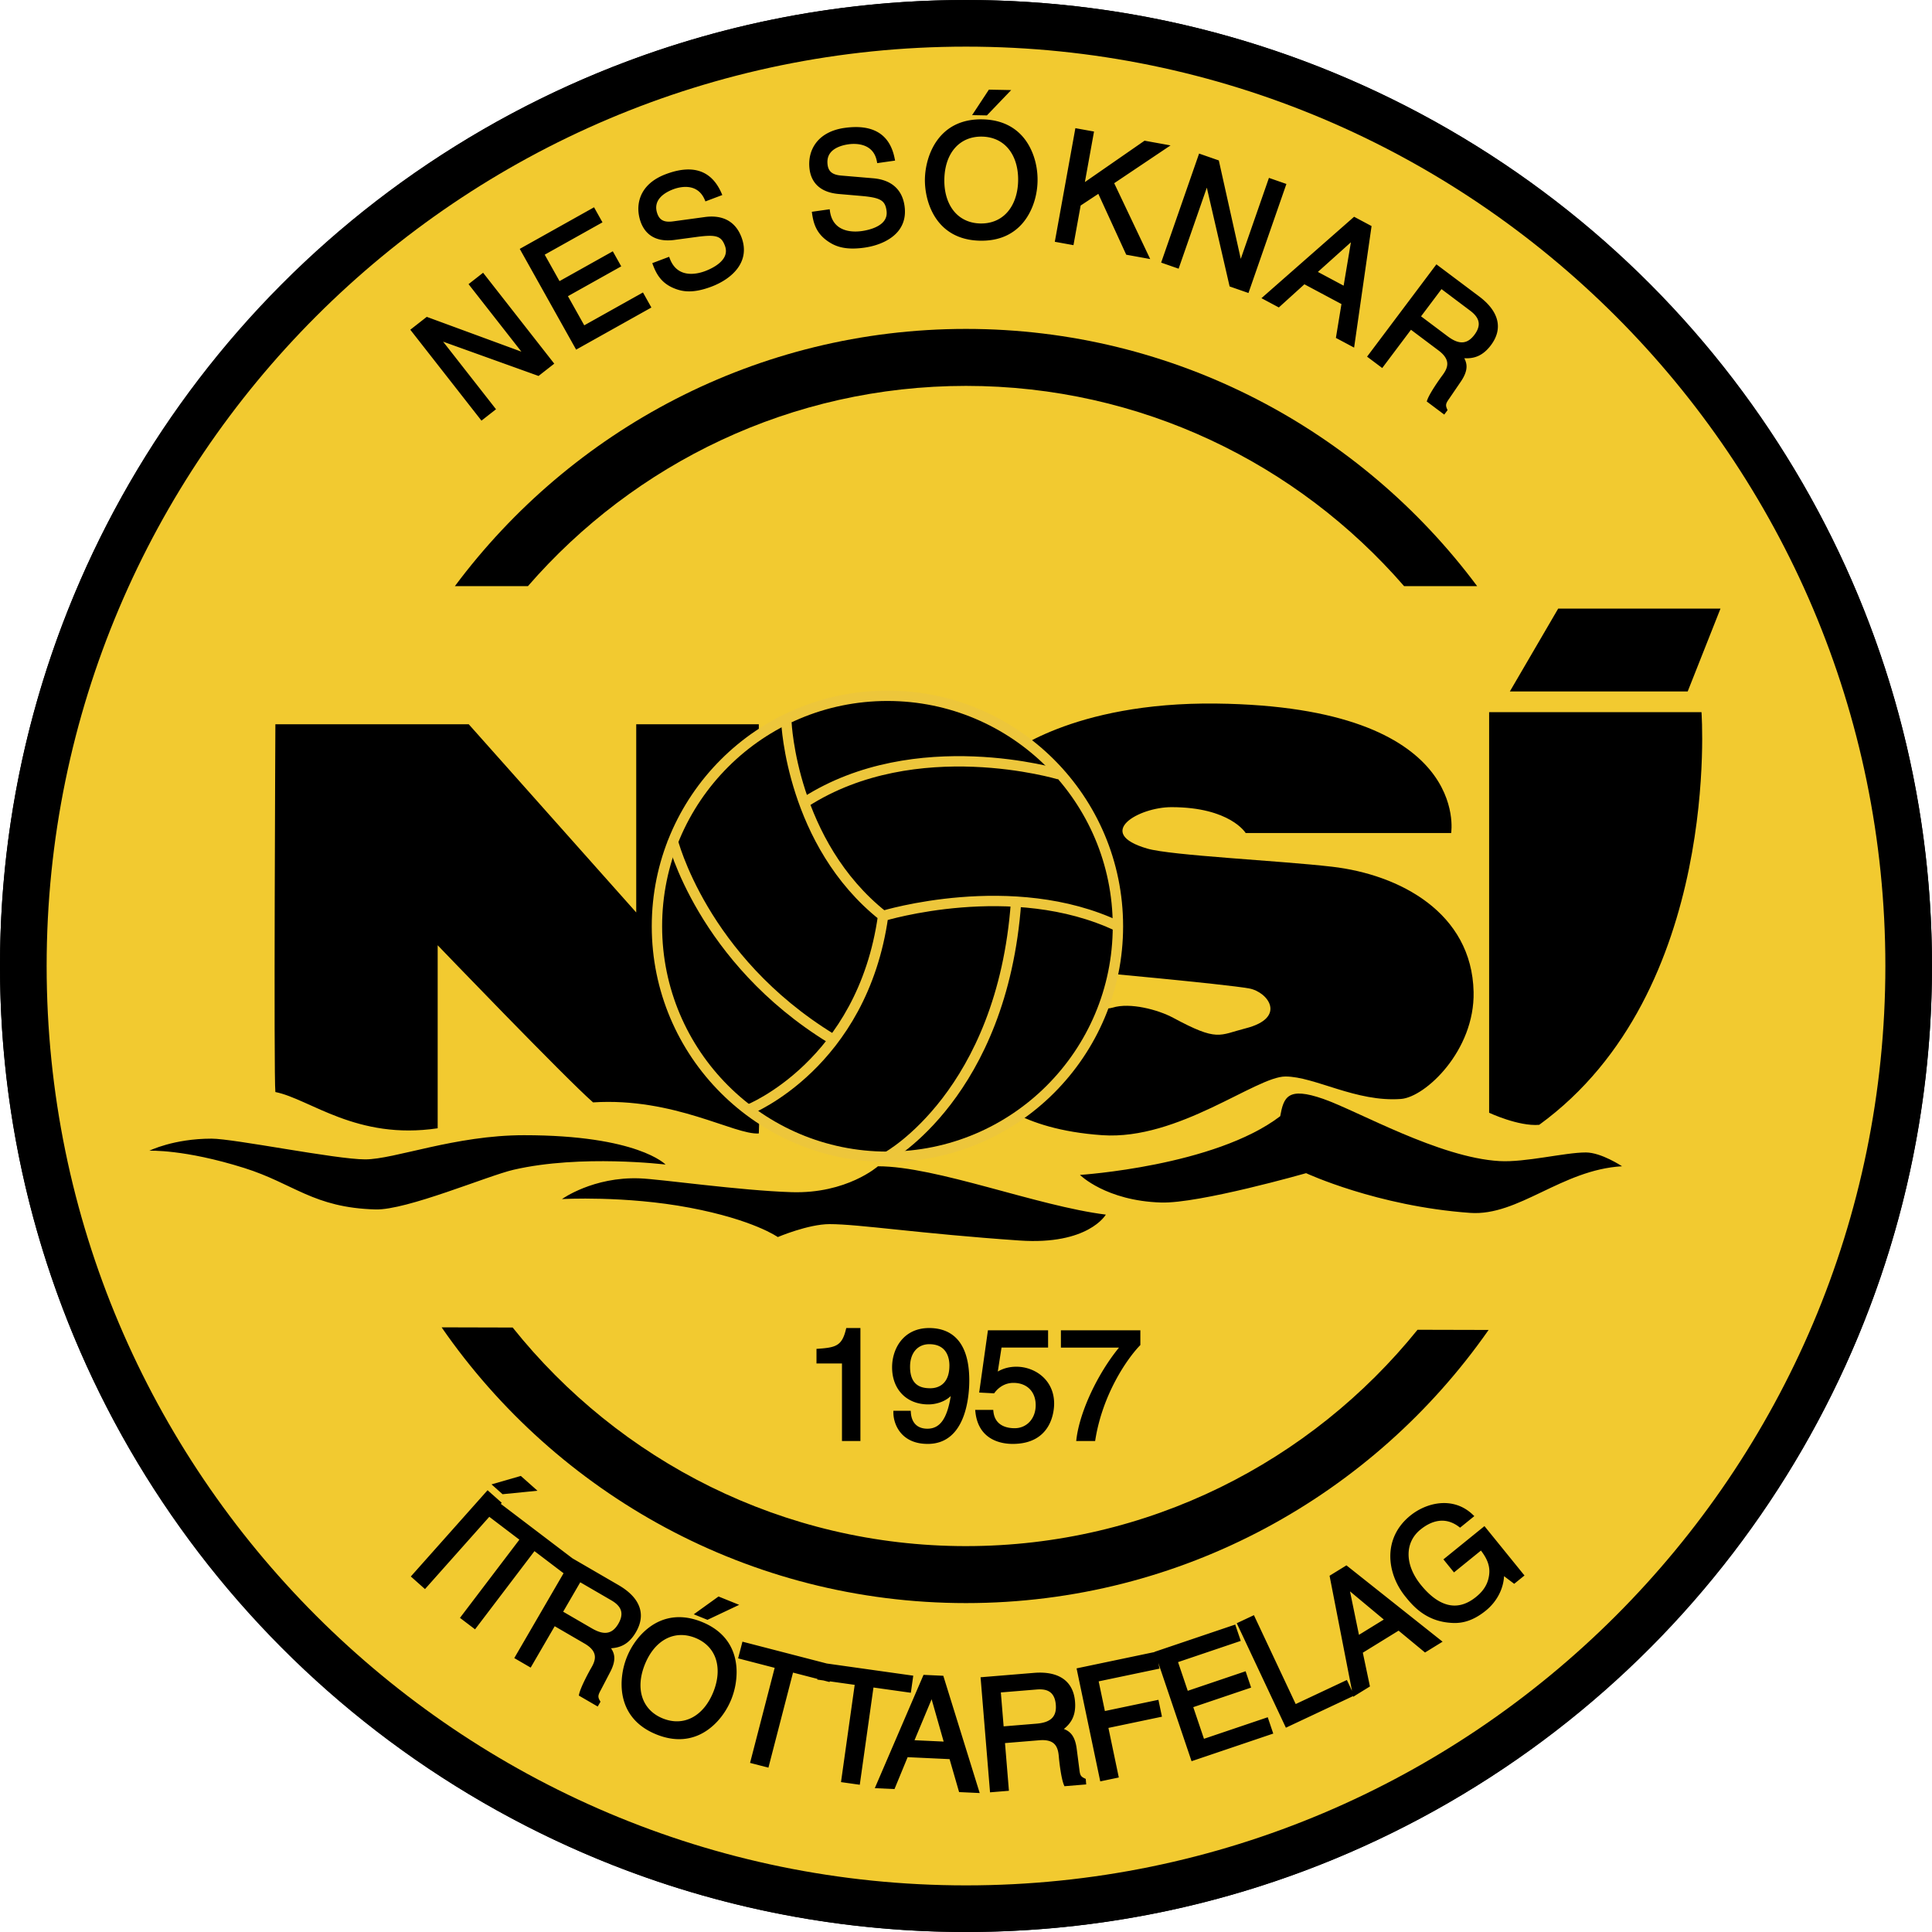 <svg xmlns="http://www.w3.org/2000/svg" width="2500" height="2500" viewBox="0 0 211.467 211.469"><circle cx="105.732" cy="105.734" r="103.183" fill="none" stroke="#000" stroke-width="5.102"/><circle cx="105.734" cy="105.735" r="103.183" fill="#f2ca30"/><path d="M.001 105.735c0 58.302 47.432 105.734 105.733 105.734s105.733-47.432 105.733-105.734S164.036.001 105.734.001.001 47.434.001 105.735zm5.103 0c0-55.488 45.143-100.631 100.63-100.631 55.488 0 100.63 45.143 100.63 100.631 0 55.489-45.143 100.631-100.63 100.631-55.487.001-100.63-45.142-100.63-100.631z"/><path d="M105.734 42.238c19.125 0 36.302 8.5 47.953 21.92h7.995c-12.722-17.076-33.065-28.157-55.948-28.157S62.509 47.083 49.787 64.159h7.995c11.65-13.42 28.827-21.921 47.952-21.921zM105.734 169.232c-20.061 0-37.976-9.354-49.62-23.926l-7.777-.02c12.592 18.22 33.623 30.182 57.397 30.182 23.651 0 44.585-11.838 57.2-29.897l-7.778-.019c-11.649 14.432-29.474 23.68-49.422 23.68zM30.141 79.276s-.192 38.552-.001 40.253c3.781.756 8.884 5.292 17.765 3.968v-20.032s13.984 14.552 17.008 17.197c8.882-.567 15.497 3.591 18.142 3.401.188-2.828 0-44.788 0-44.788H69.638v20.599L51.307 79.276H30.141zM145.796 94.867c-5.868-.677-17.579-1.217-20.221-1.984-5.858-1.701-.95-4.535 2.646-4.535 6.425 0 8.126 2.834 8.126 2.834h22.489s2.268-13.84-25.701-14.173c-15.874-.189-22.867 5.67-22.867 5.67l-1.89 37.228s3.028 3.716 12.284 4.347c8.315.567 16.819-6.425 20.032-6.425s7.748 2.834 12.661 2.457c2.665-.206 8.077-5.294 7.938-11.717-.19-8.694-8.127-12.851-15.497-13.702zm-9.449 17.689c-2.943.749-3.023 1.493-7.937-1.153-1.647-.887-4.725-1.701-6.614-1.115-1.411.437-5.103-.586-5.103-.586l1.889-3.401s15.513 1.411 18.142 1.89c2.08.377 4.158 3.212-.377 4.365zM162.993 77.954v43.843s3.212 1.512 5.48 1.323c20.031-14.552 17.764-45.167 17.764-45.167h-23.244zM165.26 75.686h19.466l3.59-9.071h-17.764z"/><circle cx="97.134" cy="101.387" r="25.229" stroke="#edc63b" stroke-width="1.134"/><g fill="none" stroke="#edc63b" stroke-width="1.134"><path d="M81.969 121.442s12.425-4.937 14.692-21.189c-10.016-7.938-10.583-21.166-10.583-21.166M90.992 113.67c-14.173-8.692-17.386-21.732-17.386-21.732M88.157 87.781c12.095-7.748 27.78-3.024 27.78-3.024M96.661 100.253s14.173-4.347 25.701 1.134M111.213 98.742c-1.512 20.977-14.079 27.875-14.079 27.875"/></g><g><path d="M16.346 125.955s2.646-1.323 6.804-1.323c2.456 0 13.606 2.269 16.818 2.269 3.213 0 9.824-2.646 17.386-2.646 12.473 0 15.496 3.213 15.496 3.213s-9.26-1.134-16.63.567c-2.817.649-11.712 4.441-15.119 4.346-6.803-.188-8.938-2.831-14.362-4.536-6.614-2.08-10.393-1.89-10.393-1.89zM61.511 131.246s3.402-2.457 8.504-2.268c2.267.084 10.952 1.335 16.63 1.512 6.047.189 9.449-2.834 9.449-2.834 6.426 0 17.386 4.347 24.945 5.291 0 0-1.905 3.355-9.449 2.835-10.961-.756-17.575-1.795-20.788-1.795-2.337 0-5.669 1.417-5.669 1.417s-2.646-1.89-9.638-3.212c-7.07-1.339-13.984-.946-13.984-.946zM118.205 128.601s14.74-.945 21.921-6.426c.378-2.079.808-3.26 4.725-1.89 3.779 1.323 12.662 6.425 19.275 6.803 2.836.162 7.15-.945 9.449-.945 1.701 0 3.968 1.512 3.968 1.512-6.614.378-11.339 5.48-16.63 5.103-10.194-.729-17.953-4.347-17.953-4.347s-11.714 3.343-15.874 3.213c-6.046-.189-8.881-3.023-8.881-3.023z"/></g><g><path d="M53.798 162.474l1.208 1.076 3.823-.379-1.824-1.622-.112.033zM69.606 178.648c.359-.619.54-1.224.54-1.809 0-.243-.032-.482-.094-.718-.261-.985-1.051-1.866-2.346-2.619l-5.041-2.928-7.851-5.966.103-.116-1.551-1.378-.142.159-8.258 9.282 1.55 1.38 7.064-7.94-.023.031 3.291 2.5-6.503 8.559 1.651 1.255 6.503-8.559 3.185 2.42-5.394 9.286 1.794 1.042 2.631-4.53 3.272 1.901c.85.494 1.127 1 1.127 1.491 0 .415-.197.818-.416 1.194-.231.398-1.133 2.051-1.312 2.852l-.033.152 2.068 1.201.306-.526-.062-.106c-.109-.186-.166-.324-.166-.472 0-.178.082-.372.254-.686l1.024-1.967c.337-.638.462-1.133.462-1.536 0-.456-.162-.791-.358-1.084.965-.063 1.931-.399 2.725-1.765zm-6.094-5.457l3.375 1.96c.395.229.936.6 1.089 1.176.028.106.042.217.042.332 0 .325-.112.683-.336 1.068-.307.527-.66.838-1.081.95-.496.131-1.079-.012-1.835-.452l-3.125-1.814 1.871-3.22zM78.551 174.813l-2.615 1.881 1.5.607 3.471-1.642-2.261-.914zM76.821 177.528c-1.63-.659-3.166-.692-4.566-.098-1.545.655-2.906 2.13-3.639 3.944-.925 2.287-1.287 6.644 3.226 8.469 1.63.659 3.167.692 4.566.099 1.545-.656 2.905-2.13 3.639-3.945a8.13 8.13 0 0 0 .579-2.97c0-2.061-.875-4.314-3.805-5.499zm1.255 7.673c-1.082 2.677-3.251 3.812-5.526 2.893-2.275-.92-3.045-3.245-1.963-5.922 1.083-2.677 3.252-3.812 5.527-2.892 1.001.405 1.735 1.1 2.122 2.011.469 1.106.412 2.495-.16 3.91zM99.96 183.413l-9.461-1.332-9.236-2.391-.053.206-.42 1.622 4.001 1.036-2.694 10.406 2.01.52 2.693-10.405 2.667.69-.011.076.672.095.673.174.02-.077 2.728.384-1.498 10.645 2.055.29 1.498-10.645 4.092.576.264-1.87zM101.085 183.322l-.058.135-5.276 12.267 2.156.1 1.438-3.491 4.591.214 1.042 3.607 2.256.105-3.985-12.836-2.164-.101zm2.203 7.304l-3.19-.148 1.872-4.485 1.318 4.633zM118.729 194.658c-.431-.2-.519-.35-.588-1l-.284-2.201c-.187-1.528-.792-1.968-1.412-2.209.681-.548 1.24-1.281 1.24-2.589 0-.132-.006-.27-.018-.415-.185-2.246-1.782-3.36-4.499-3.138l-5.84.48 1.036 12.595 2.068-.17-.43-5.221 3.771-.31c.699-.058 1.224.058 1.559.342.418.354.518.935.561 1.454.038.461.243 2.334.554 3.091l.06.144 2.383-.196-.05-.605-.111-.052zm-8.876-5.698l-.305-3.712 3.89-.32c.919-.076 1.992.045 2.125 1.66.007.092.011.181.011.267 0 1.127-.664 1.689-2.119 1.81l-3.602.295zM131.781 190.322l-1.171-3.464 6.333-2.141-.604-1.789-6.333 2.142-1.062-3.143 6.864-2.321-.605-1.788-.203.068-8.628 2.917.007.021-.062.013-8.481 1.776 2.592 12.369 2.031-.425-1.137-5.427 5.86-1.228-.387-1.848-5.86 1.228-.68-3.247 6.659-1.395-.133-.635 3.641 10.769 8.942-3.024-.604-1.788-6.979 2.36zM147.246 171.417l-1.718 1.058 2.458 12.605-.562-1.196-5.603 2.634-4.573-9.728-.192.09-1.686.792 5.377 11.436 7.351-3.457.014.073 1.836-1.132-.779-3.695 3.914-2.412 2.893 2.393 1.922-1.185-10.525-8.357-.127.081zm4.218 5.851l-2.719 1.675-.98-4.759 3.699 3.084zM162.482 167.042l-4.492 3.641 1.156 1.427 2.951-2.392c.62.809.921 1.518.921 2.272 0 .242-.029.488-.087.745-.231 1.037-.896 1.674-1.376 2.063-.871.706-1.762 1.017-2.65.924-1.131-.119-2.268-.874-3.379-2.245-1.784-2.201-1.801-4.637-.042-6.062 1.011-.82 2.56-1.537 4.196-.303l.133.1 1.559-1.264-.175-.167c-2.117-2.012-5.027-1.352-6.835.114-3.058 2.478-2.586 6.33-.54 8.855.754.931 2.158 2.663 4.887 2.872.954.086 2.264.013 3.924-1.333 1.203-.974 1.928-2.386 1.992-3.769l1.111.839 1.126-.913-4.38-5.404zM54.291 44.795l-5.79-7.397 10.445 3.753 1.72-1.346-7.789-9.951-.167.131-1.426 1.116 5.785 7.391-10.359-3.81-1.801 1.409 7.789 9.951 1.593-1.247zM71.297 33.659l-.922-1.647-6.426 3.597-1.786-3.191 5.833-3.265-.922-1.647-5.833 3.264-1.62-2.894 6.322-3.538-.922-1.648-.186.104-7.947 4.448L63.06 38.27l8.237-4.611zM73.827 26.26l2.544-.342c2.02-.26 2.576-.079 2.97.967.158.417.153.801-.015 1.171-.397.878-1.619 1.417-2.127 1.609-.575.218-1.683.519-2.626.092-.569-.257-.993-.746-1.259-1.452l-.075-.199-1.846.697.075.198c.38 1.007.931 2.016 2.376 2.581.841.332 1.976.566 4.02-.205 2.258-.852 4.308-2.722 3.292-5.415-.642-1.7-2.016-2.465-3.974-2.211l-3.546.483c-.915.117-1.415-.123-1.671-.802-.593-1.571.829-2.376 1.729-2.716.595-.224 2.603-.807 3.439 1.14l.08.187 1.847-.697-.089-.205c-1.089-2.495-3.142-3.193-6.101-2.077-3.048 1.15-3.371 3.569-2.721 5.29.394 1.039 1.35 2.213 3.678 1.906zM91.789 21.232l2.557.221c2.027.187 2.53.485 2.687 1.591.063.442-.025.815-.269 1.14-.579.77-1.889 1.03-2.426 1.106-.61.086-1.756.138-2.584-.483-.499-.375-.806-.944-.912-1.692l-.03-.21-1.953.277.029.211c.152 1.065.47 2.17 1.756 3.037.75.507 1.807.984 3.968.677 1.67-.237 3.047-.93 3.777-1.901.556-.739.763-1.636.617-2.665-.255-1.799-1.429-2.845-3.395-3.025l-3.566-.302c-.918-.085-1.354-.429-1.456-1.147-.075-.526.021-.971.287-1.323.488-.65 1.458-.875 1.994-.95.629-.09 2.715-.22 3.107 1.862l.038.2 1.955-.278-.043-.219c-.519-2.672-2.37-3.801-5.501-3.357-1.376.195-2.455.765-3.117 1.647-.601.799-.846 1.836-.692 2.922.156 1.099.833 2.453 3.172 2.661zM110.678 9.859l-2.439-.047-.064.098-1.772 2.691 1.618.031zM107.274 26.346c1.758.034 3.205-.484 4.3-1.539 1.209-1.164 1.954-3.027 1.991-4.984.037-1.957-.635-3.847-1.799-5.057-1.054-1.096-2.48-1.668-4.238-1.702-4.866-.093-6.244 4.056-6.292 6.522-.046 2.468 1.173 6.666 6.038 6.76zm.218-11.393c1.081.021 2.015.408 2.701 1.121.833.866 1.276 2.184 1.247 3.709-.029 1.526-.522 2.826-1.388 3.659-.713.686-1.66 1.038-2.741 1.018-1.081-.021-2.015-.408-2.701-1.121-.833-.866-1.276-2.184-1.247-3.709.055-2.889 1.676-4.725 4.129-4.677zM118.283 22.496l1.935-1.278 3.053 6.661 2.625.476-3.941-8.302 6.167-4.138-2.846-.515-6.529 4.527 1-5.529-2.041-.369-.038.209-2.213 12.226 2.042.37.786-4.338zM129.005 29.411l3.088-8.873 2.495 10.815 2.063.718 4.152-11.935-1.911-.665-3.084 8.863-2.402-10.773-2.159-.752-.07.201-4.083 11.734 1.911.667zM139.975 33.653l2.798-2.536 4.056 2.164-.608 3.705 1.993 1.062 1.911-13.303-1.912-1.02-.11.097-10.031 8.815 1.903 1.016zm4.274-3.889l3.615-3.246-.797 4.75-2.818-1.504zM151.292 40.283l3.146-4.188 3.025 2.272c.561.421.876.855.938 1.291.008.057.012.113.012.169 0 .477-.278.917-.559 1.29-.277.37-1.369 1.909-1.638 2.679l-.051.147 1.913 1.437.365-.486-.049-.114c-.073-.167-.113-.295-.113-.419 0-.2.103-.391.337-.719l1.249-1.833c.487-.706.653-1.245.653-1.688 0-.355-.11-.646-.246-.91.962.049 1.963-.161 2.914-1.426 1.353-1.802.898-3.696-1.28-5.333l-4.686-3.518-.128.17-7.461 9.934 1.659 1.245zm9.608-6.291c.364.273.859.706.943 1.296.008.058.013.117.013.176 0 .368-.158.764-.47 1.179-.366.488-.754.755-1.185.816-.508.072-1.07-.139-1.769-.664 0 0-2.586-1.943-2.89-2.17l2.238-2.979 3.12 2.346zM94.177 157.727V145.36h-1.549l-.04.162c-.434 1.778-1.094 1.971-3.022 2.106l-.198.014v1.598h2.79v8.486h2.019zM101.508 156.38c-1.087 0-1.729-.626-1.81-1.762l-.014-.198h-1.899v.212c0 1.18.785 3.413 3.759 3.413 4.221 0 4.549-5.317 4.549-6.947 0-4.741-2.391-5.737-4.396-5.737-2.785 0-4.053 2.229-4.053 4.299 0 2.429 1.594 4.061 3.966 4.061.84 0 1.814-.294 2.456-.917-.401 2.485-1.182 3.576-2.558 3.576zm.324-4.428c-.954 0-2.221-.245-2.221-2.36 0-1.496.825-2.462 2.103-2.462 1.989 0 2.204 1.626 2.204 2.326-.001 2.253-1.46 2.496-2.086 2.496zM107.175 152.423l1.636.086.068-.089c.523-.681 1.248-1.056 2.042-1.056 1.483 0 2.44.957 2.44 2.439 0 1.462-.969 2.523-2.304 2.523-.793 0-2.149-.236-2.323-1.816l-.021-.189h-1.976l.026.236c.341 3.148 2.961 3.488 4.073 3.488 4.325 0 4.544-3.675 4.544-4.412 0-2.623-2.131-4.038-4.136-4.038-.757 0-1.435.183-2.031.528l.409-2.622h5.096v-1.893h-6.585l-.958 6.815zM117.795 157.727h2.072l.029-.178c.805-4.944 3.435-8.779 4.861-10.265l.06-.062v-1.613H116.122v1.893h6.358c-2.343 2.862-4.281 6.983-4.655 9.986l-.03.239z"/></g></svg>
